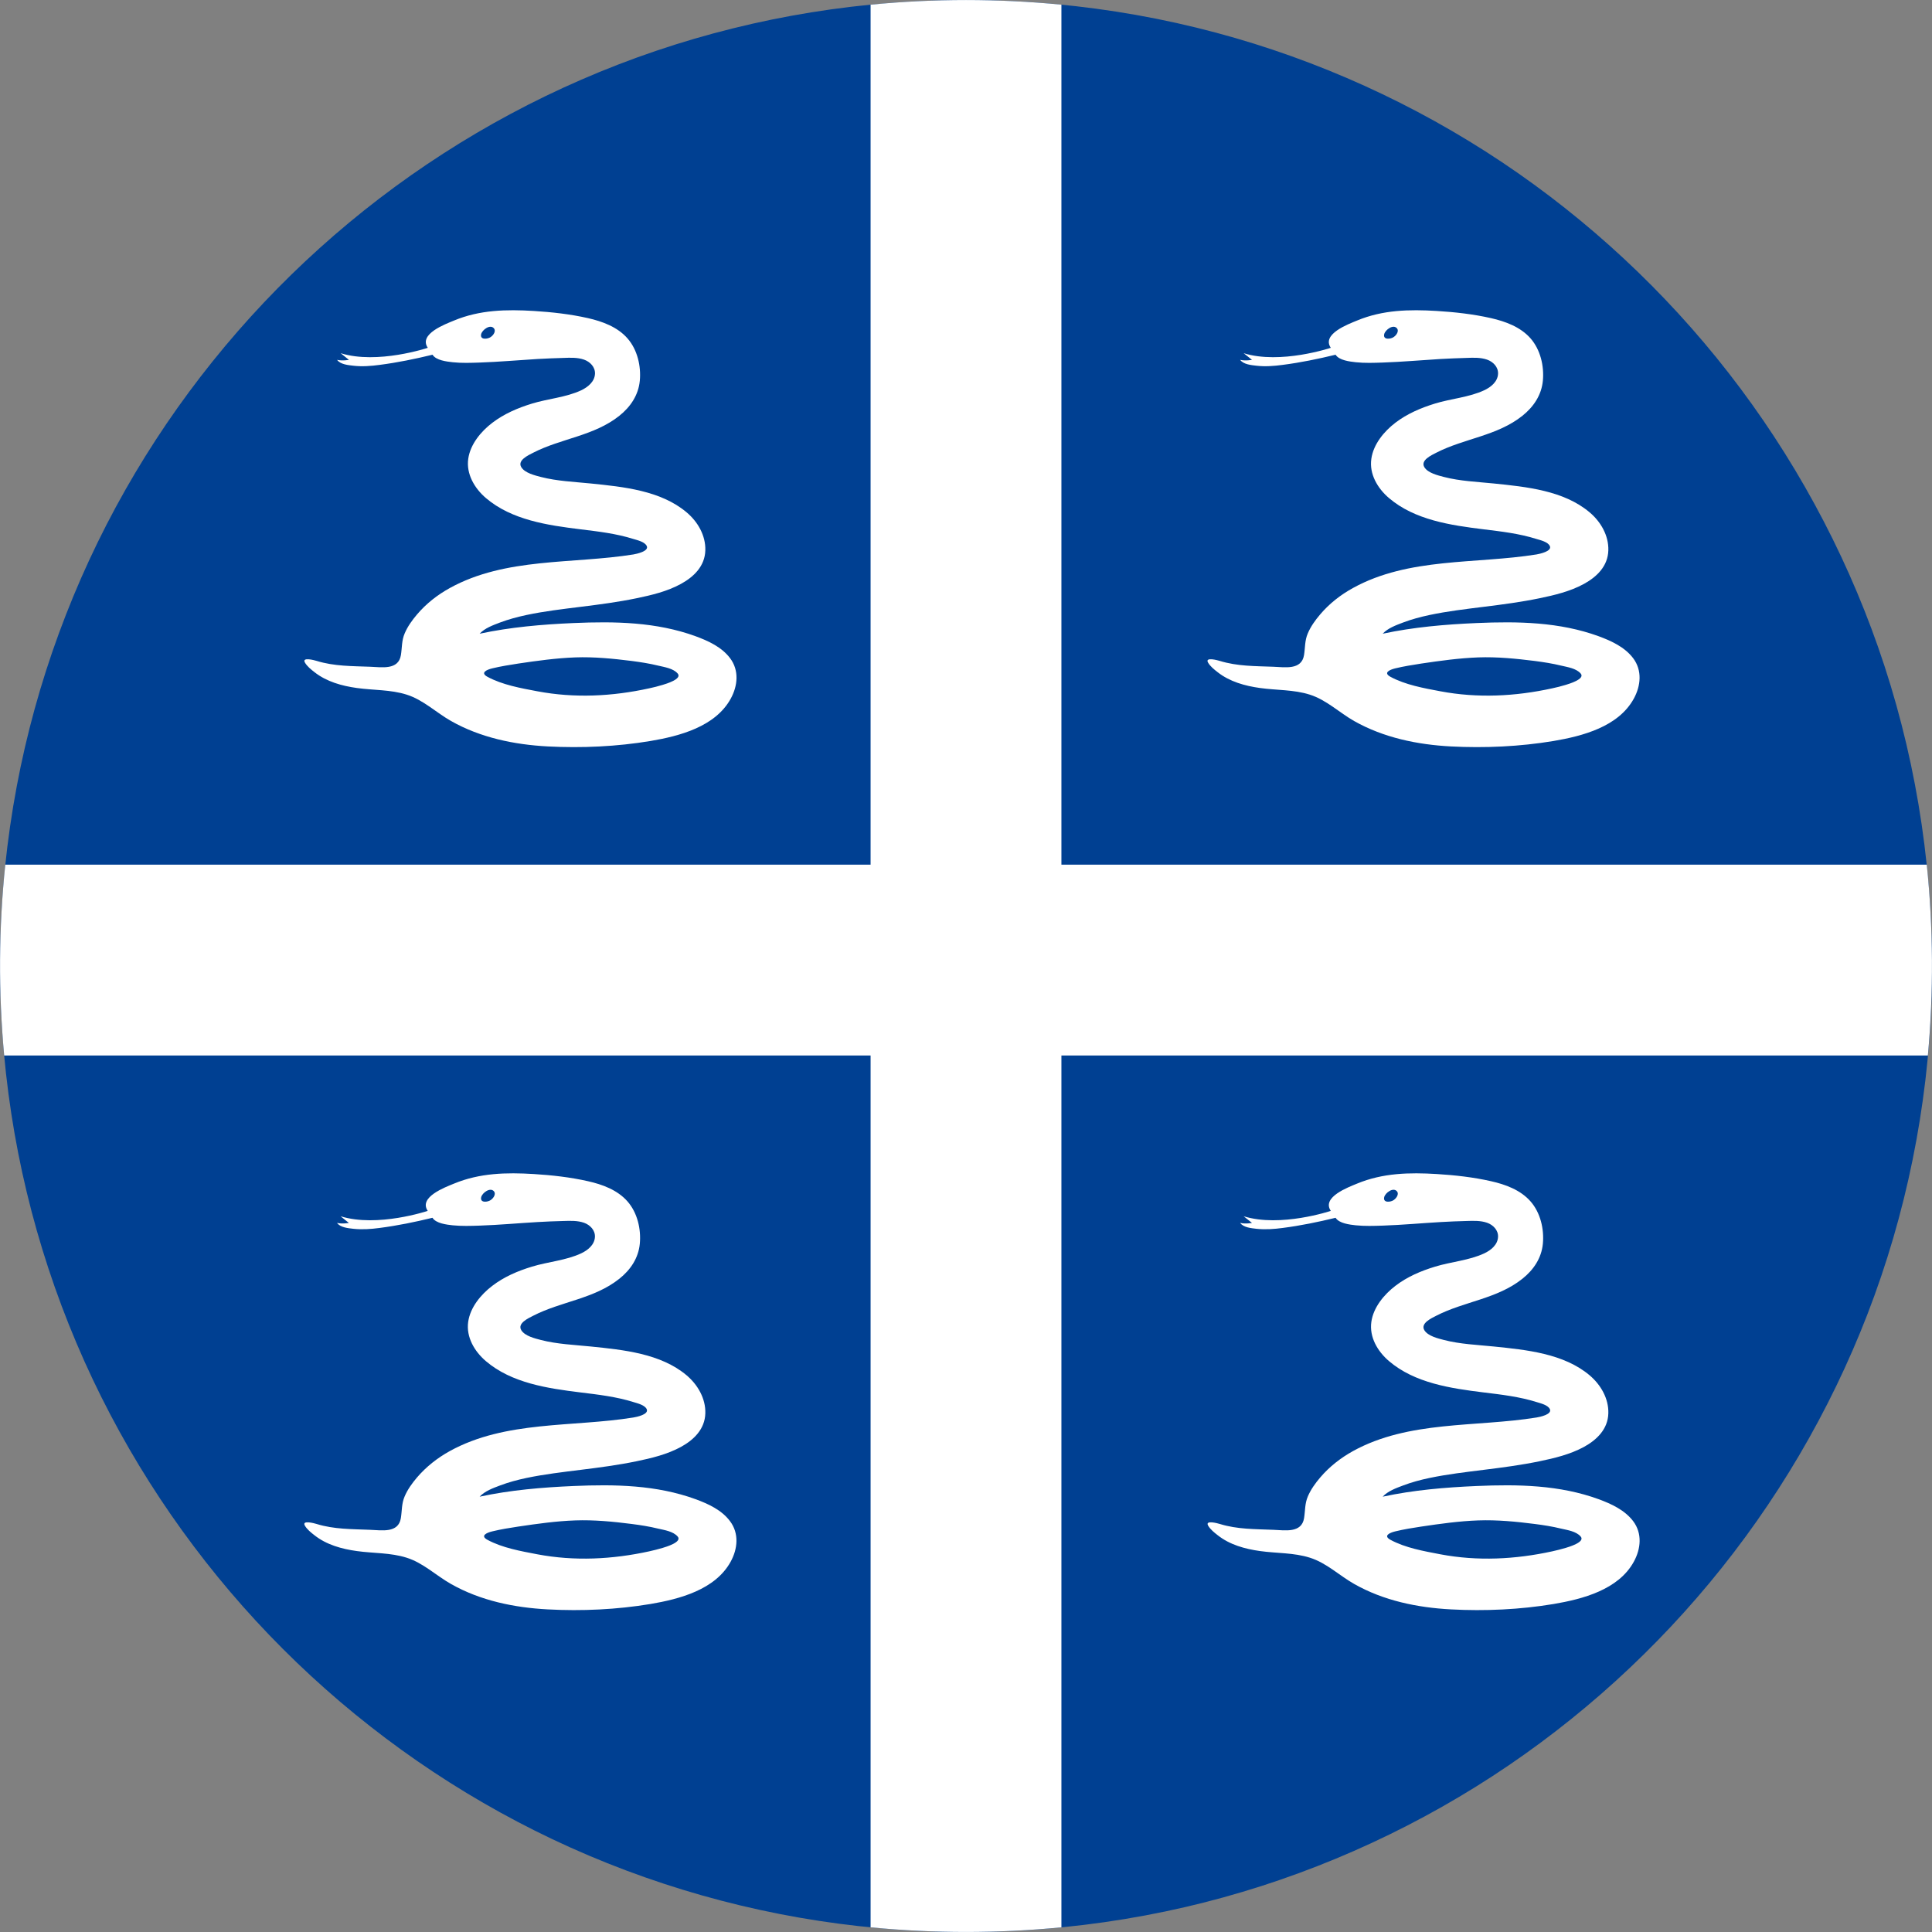 <?xml version="1.0" encoding="iso-8859-1"?>
<!-- Generator: Adobe Illustrator 18.0.0, SVG Export Plug-In . SVG Version: 6.00 Build 0)  -->
<!DOCTYPE svg PUBLIC "-//W3C//DTD SVG 1.1//EN" "http://www.w3.org/Graphics/SVG/1.1/DTD/svg11.dtd">
<svg version="1.1" xmlns="http://www.w3.org/2000/svg" xmlns:xlink="http://www.w3.org/1999/xlink" x="0px" y="0px"
	 viewBox="0 0 38.017 38.017" style="enable-background:new 0 0 38.017 38.017;" xml:space="preserve">
<rect x="0" y="0" width="38.017" height="38.017" fill="#808080" stroke="none"/>
<g id="Layer_286">
	<g id="Layer_292">
		<path style="fill:#004092;" d="M38.017,19.009c0-2.133-0.356-4.262-1.06-6.274c-0.679-1.941-1.676-3.769-2.939-5.392
			c-1.253-1.61-2.765-3.017-4.46-4.15c-1.719-1.148-3.625-2.014-5.622-2.548c-2.079-0.557-4.251-0.753-6.397-0.589
			c-2.102,0.161-4.174,0.673-6.107,1.515C9.553,2.388,7.81,3.512,6.288,4.884C4.771,6.25,3.476,7.861,2.468,9.637
			c-1.028,1.81-1.753,3.788-2.138,5.833c-0.4,2.122-0.435,4.314-0.107,6.448c0.317,2.064,0.978,4.072,1.95,5.921
			c0.951,1.81,2.195,3.462,3.669,4.878c1.476,1.418,3.179,2.596,5.028,3.474c1.896,0.899,3.94,1.479,6.027,1.71
			c2.143,0.237,4.327,0.112,6.428-0.375c2.02-0.469,3.958-1.274,5.718-2.369c1.733-1.078,3.289-2.437,4.593-4.006
			c1.312-1.578,2.367-3.369,3.108-5.283c0.766-1.979,1.191-4.083,1.264-6.202C38.013,19.447,38.017,19.228,38.017,19.009z"/>
	</g>
	<g id="Layer_291">
		<path style="fill:#FFFFFF;" d="M37.936,20.769c0.114-1.249,0.107-2.507-0.022-3.755H20.886V0.092
			c-1.248-0.122-2.507-0.122-3.755,0v16.922H0.104c-0.13,1.248-0.137,2.506-0.022,3.755h17.049v17.156
			c1.248,0.122,2.507,0.122,3.755,0V20.769H37.936z"/>
	</g>
	<g id="Layer_290">
		<path style="fill:#FFFFFF;" d="M31.459,12.52c-0.772-0.282-1.591-0.295-2.402-0.26c-0.62,0.027-1.242,0.08-1.849,0.21
			c0.101-0.11,0.264-0.168,0.4-0.22c0.168-0.064,0.343-0.11,0.52-0.148c0.354-0.075,0.715-0.117,1.074-0.162
			c0.365-0.045,0.729-0.093,1.088-0.167c0.301-0.062,0.606-0.135,0.878-0.283c0.257-0.141,0.471-0.351,0.48-0.66
			c0.009-0.292-0.15-0.566-0.369-0.749c-0.509-0.43-1.248-0.502-1.883-0.567c-0.326-0.033-0.664-0.046-0.981-0.128
			c-0.12-0.031-0.316-0.078-0.386-0.191c-0.085-0.138,0.141-0.239,0.232-0.286c0.552-0.284,1.199-0.33,1.697-0.728
			c0.219-0.175,0.375-0.406,0.402-0.69c0.027-0.289-0.048-0.61-0.243-0.833c-0.198-0.225-0.493-0.333-0.778-0.398
			c-0.349-0.079-0.709-0.119-1.066-0.141c-0.539-0.033-1.064-0.022-1.568,0.188c-0.174,0.072-0.703,0.266-0.518,0.537
			c0,0-0.99,0.332-1.715,0.106l0.164,0.131c0,0-0.126,0.025-0.233,0c0.067,0.092,0.222,0.104,0.325,0.116
			c0.17,0.019,0.342,0.006,0.512-0.017c0.351-0.045,0.698-0.117,1.041-0.2c0.07,0.112,0.281,0.135,0.398,0.148
			c0.176,0.019,0.356,0.012,0.533,0.006c0.38-0.013,0.758-0.047,1.137-0.07c0.17-0.01,0.341-0.016,0.511-0.021
			c0.134-0.005,0.274-0.011,0.403,0.034c0.119,0.042,0.221,0.145,0.215,0.279c-0.007,0.155-0.141,0.262-0.271,0.323
			c-0.299,0.14-0.655,0.165-0.97,0.262c-0.277,0.085-0.549,0.201-0.78,0.378c-0.222,0.17-0.431,0.421-0.472,0.707
			C26.94,9.328,27.108,9.61,27.331,9.8c0.508,0.434,1.219,0.536,1.858,0.615c0.353,0.043,0.709,0.084,1.049,0.192
			c0.077,0.023,0.216,0.055,0.257,0.134c0.056,0.106-0.202,0.159-0.261,0.169c-1.196,0.192-2.513,0.055-3.61,0.66
			c-0.244,0.134-0.467,0.308-0.647,0.521c-0.096,0.113-0.185,0.236-0.243,0.373c-0.061,0.142-0.05,0.278-0.074,0.427
			c-0.049,0.3-0.38,0.237-0.604,0.229c-0.359-0.014-0.708-0.008-1.054-0.115c-0.039-0.012-0.296-0.083-0.231,0.032
			c0.042,0.074,0.122,0.138,0.188,0.189c0.238,0.188,0.539,0.271,0.834,0.312c0.326,0.046,0.665,0.03,0.981,0.131
			c0.326,0.103,0.579,0.352,0.872,0.519c0.58,0.328,1.244,0.465,1.904,0.5c0.668,0.035,1.36,0.003,2.02-0.107
			c0.573-0.097,1.275-0.281,1.578-0.831c0.14-0.254,0.17-0.558-0.012-0.799C31.971,12.733,31.708,12.612,31.459,12.52z
			 M27.425,6.632c-0.059,0.042-0.212,0.061-0.188-0.053c0.018-0.089,0.185-0.212,0.257-0.112
			C27.524,6.512,27.492,6.585,27.425,6.632z M30.542,13.545c-0.725,0.159-1.467,0.196-2.198,0.058
			c-0.325-0.061-0.689-0.126-0.983-0.285c-0.149-0.081-0.013-0.14,0.093-0.166c0.169-0.041,0.343-0.068,0.515-0.095
			c0.37-0.055,0.746-0.107,1.12-0.121c0.371-0.013,0.743,0.024,1.11,0.07c0.175,0.023,0.35,0.05,0.522,0.092
			c0.126,0.03,0.29,0.052,0.381,0.153c0.101,0.111-0.236,0.208-0.294,0.226C30.72,13.504,30.632,13.526,30.542,13.545z"/>
	</g>
	<g id="Layer_289">
		<path style="fill:#FFFFFF;" d="M13.689,29.501c-0.773-0.282-1.591-0.295-2.402-0.26c-0.62,0.027-1.242,0.079-1.849,0.21
			c0.101-0.11,0.264-0.169,0.4-0.22c0.169-0.064,0.344-0.111,0.52-0.148c0.354-0.074,0.715-0.116,1.075-0.161
			c0.365-0.045,0.729-0.093,1.088-0.167c0.301-0.062,0.607-0.136,0.878-0.283c0.257-0.141,0.471-0.352,0.48-0.66
			c0.009-0.293-0.15-0.565-0.369-0.75c-0.509-0.429-1.248-0.501-1.883-0.566c-0.326-0.033-0.664-0.046-0.982-0.128
			c-0.12-0.031-0.315-0.078-0.386-0.191c-0.086-0.138,0.141-0.239,0.232-0.286c0.552-0.284,1.199-0.331,1.697-0.729
			c0.219-0.174,0.375-0.406,0.402-0.689c0.027-0.289-0.048-0.611-0.243-0.833c-0.198-0.225-0.493-0.333-0.778-0.397
			c-0.349-0.079-0.71-0.119-1.066-0.141c-0.539-0.033-1.063-0.021-1.568,0.188c-0.174,0.072-0.703,0.266-0.518,0.537
			c0,0-0.99,0.332-1.715,0.106l0.163,0.131c0,0-0.126,0.025-0.233,0c0.067,0.092,0.222,0.104,0.325,0.116
			c0.17,0.018,0.342,0.006,0.512-0.017c0.351-0.045,0.698-0.117,1.041-0.2c0.07,0.112,0.281,0.135,0.398,0.148
			c0.176,0.018,0.356,0.012,0.533,0.006c0.38-0.013,0.758-0.048,1.137-0.07c0.17-0.011,0.341-0.016,0.511-0.021
			c0.134-0.004,0.275-0.01,0.403,0.035c0.119,0.042,0.221,0.146,0.215,0.278c-0.007,0.156-0.141,0.263-0.271,0.324
			c-0.299,0.14-0.655,0.165-0.97,0.262c-0.277,0.084-0.549,0.2-0.78,0.378c-0.223,0.17-0.432,0.421-0.473,0.707
			c-0.043,0.302,0.125,0.583,0.347,0.773c0.508,0.434,1.219,0.537,1.858,0.616c0.352,0.043,0.708,0.084,1.049,0.191
			c0.077,0.024,0.216,0.056,0.257,0.135c0.055,0.107-0.202,0.159-0.261,0.168c-1.196,0.193-2.513,0.056-3.611,0.66
			c-0.244,0.135-0.466,0.309-0.647,0.521c-0.096,0.113-0.185,0.236-0.243,0.373c-0.061,0.142-0.05,0.278-0.074,0.427
			c-0.049,0.3-0.38,0.237-0.604,0.229c-0.358-0.015-0.708-0.008-1.054-0.115c-0.039-0.012-0.296-0.083-0.231,0.032
			c0.042,0.074,0.122,0.138,0.188,0.189c0.238,0.189,0.539,0.271,0.834,0.312c0.326,0.046,0.664,0.03,0.981,0.131
			c0.326,0.102,0.579,0.351,0.873,0.517c0.58,0.329,1.244,0.465,1.904,0.5c0.668,0.036,1.36,0.004,2.02-0.106
			c0.573-0.097,1.275-0.281,1.578-0.831c0.14-0.254,0.17-0.558-0.012-0.799C14.202,29.714,13.939,29.593,13.689,29.501z
			 M9.656,23.614c-0.059,0.042-0.212,0.061-0.188-0.054c0.018-0.088,0.186-0.211,0.257-0.111
			C9.755,23.493,9.723,23.567,9.656,23.614z M12.773,30.527c-0.725,0.158-1.467,0.196-2.198,0.058
			c-0.325-0.062-0.689-0.126-0.983-0.285c-0.15-0.081-0.013-0.14,0.093-0.166c0.169-0.041,0.342-0.069,0.515-0.095
			c0.37-0.055,0.746-0.108,1.12-0.121c0.371-0.013,0.743,0.023,1.11,0.07c0.175,0.022,0.35,0.05,0.522,0.092
			c0.125,0.029,0.29,0.052,0.381,0.153c0.101,0.111-0.236,0.208-0.295,0.226C12.951,30.485,12.862,30.507,12.773,30.527z"/>
	</g>
	<g id="Layer_288">
		<path style="fill:#FFFFFF;" d="M13.689,12.52c-0.773-0.282-1.591-0.295-2.402-0.26c-0.62,0.027-1.242,0.08-1.849,0.21
			c0.101-0.11,0.264-0.168,0.4-0.22c0.169-0.064,0.344-0.11,0.52-0.148c0.354-0.075,0.715-0.117,1.075-0.162
			c0.365-0.045,0.729-0.093,1.088-0.167c0.301-0.062,0.607-0.135,0.878-0.283c0.257-0.141,0.471-0.351,0.48-0.66
			c0.009-0.293-0.15-0.566-0.369-0.749c-0.509-0.43-1.248-0.502-1.883-0.567c-0.326-0.033-0.664-0.046-0.982-0.128
			c-0.12-0.031-0.315-0.078-0.386-0.191c-0.086-0.138,0.141-0.239,0.232-0.286c0.552-0.284,1.199-0.33,1.697-0.728
			c0.219-0.175,0.375-0.406,0.402-0.69c0.027-0.289-0.048-0.611-0.243-0.833C12.15,6.433,11.855,6.325,11.57,6.26
			c-0.349-0.079-0.71-0.119-1.066-0.141C9.965,6.086,9.44,6.097,8.935,6.307C8.762,6.379,8.232,6.573,8.418,6.844
			c0,0-0.99,0.332-1.715,0.106l0.163,0.131c0,0-0.126,0.025-0.233,0c0.067,0.092,0.222,0.104,0.325,0.116
			c0.17,0.019,0.342,0.006,0.512-0.017c0.351-0.045,0.698-0.117,1.041-0.2c0.07,0.112,0.281,0.135,0.398,0.148
			C9.086,7.147,9.265,7.14,9.442,7.134c0.38-0.013,0.758-0.047,1.137-0.07c0.17-0.01,0.341-0.016,0.511-0.021
			c0.134-0.005,0.275-0.011,0.403,0.034c0.119,0.042,0.221,0.145,0.215,0.279C11.7,7.512,11.567,7.618,11.437,7.68
			c-0.299,0.14-0.655,0.165-0.97,0.262C10.19,8.027,9.918,8.143,9.687,8.32C9.464,8.49,9.255,8.741,9.214,9.027
			C9.171,9.328,9.339,9.61,9.561,9.8c0.508,0.434,1.219,0.536,1.858,0.615c0.352,0.043,0.708,0.084,1.049,0.192
			c0.077,0.023,0.216,0.055,0.257,0.134c0.055,0.106-0.202,0.159-0.261,0.169c-1.196,0.192-2.513,0.055-3.611,0.66
			c-0.244,0.134-0.466,0.308-0.647,0.521c-0.096,0.113-0.185,0.236-0.243,0.373c-0.061,0.142-0.05,0.278-0.074,0.427
			c-0.049,0.3-0.38,0.237-0.604,0.229c-0.358-0.014-0.708-0.008-1.054-0.115c-0.039-0.012-0.296-0.083-0.231,0.032
			c0.042,0.074,0.122,0.138,0.188,0.189c0.238,0.188,0.539,0.271,0.834,0.312c0.326,0.046,0.664,0.03,0.981,0.131
			c0.326,0.103,0.579,0.352,0.873,0.519c0.58,0.328,1.244,0.465,1.904,0.5c0.668,0.035,1.36,0.003,2.02-0.107
			c0.573-0.097,1.275-0.281,1.578-0.831c0.14-0.254,0.17-0.558-0.012-0.799C14.202,12.733,13.939,12.612,13.689,12.52z M9.656,6.632
			C9.596,6.674,9.444,6.693,9.467,6.579c0.018-0.089,0.186-0.212,0.257-0.112C9.755,6.512,9.723,6.585,9.656,6.632z M12.773,13.545
			c-0.725,0.159-1.467,0.196-2.198,0.058c-0.325-0.061-0.689-0.126-0.983-0.285c-0.149-0.081-0.013-0.14,0.093-0.166
			c0.169-0.041,0.342-0.068,0.515-0.095c0.37-0.055,0.746-0.107,1.12-0.121c0.371-0.013,0.743,0.024,1.11,0.07
			c0.175,0.023,0.35,0.05,0.522,0.092c0.125,0.03,0.29,0.052,0.381,0.153c0.101,0.111-0.236,0.208-0.295,0.226
			C12.951,13.504,12.862,13.526,12.773,13.545z"/>
	</g>
	<g id="Layer_287">
		<path style="fill:#FFFFFF;" d="M31.459,29.501c-0.772-0.282-1.591-0.295-2.402-0.26c-0.62,0.027-1.242,0.079-1.849,0.21
			c0.101-0.11,0.264-0.169,0.4-0.22c0.168-0.064,0.343-0.111,0.52-0.148c0.354-0.074,0.715-0.116,1.074-0.161
			c0.365-0.045,0.729-0.093,1.088-0.167c0.301-0.062,0.606-0.136,0.878-0.283c0.257-0.141,0.471-0.352,0.48-0.66
			c0.009-0.293-0.15-0.565-0.369-0.75c-0.509-0.429-1.248-0.501-1.883-0.566c-0.326-0.033-0.664-0.046-0.981-0.128
			c-0.12-0.031-0.316-0.078-0.386-0.191c-0.085-0.138,0.141-0.239,0.232-0.286c0.552-0.284,1.199-0.331,1.697-0.729
			c0.219-0.174,0.375-0.406,0.402-0.689c0.027-0.289-0.048-0.611-0.243-0.833c-0.198-0.225-0.493-0.333-0.778-0.397
			c-0.349-0.079-0.709-0.119-1.066-0.141c-0.539-0.033-1.063-0.021-1.568,0.188c-0.173,0.072-0.703,0.266-0.518,0.537
			c0,0-0.99,0.332-1.715,0.106l0.164,0.131c0,0-0.126,0.025-0.233,0c0.067,0.092,0.222,0.104,0.325,0.116
			c0.17,0.018,0.342,0.006,0.512-0.017c0.351-0.045,0.698-0.117,1.041-0.2c0.07,0.112,0.281,0.135,0.398,0.148
			c0.176,0.018,0.356,0.012,0.533,0.006c0.38-0.013,0.758-0.048,1.137-0.07c0.17-0.011,0.341-0.016,0.511-0.021
			c0.134-0.004,0.274-0.01,0.403,0.035c0.119,0.042,0.221,0.146,0.215,0.278c-0.007,0.156-0.141,0.263-0.271,0.324
			c-0.299,0.14-0.655,0.165-0.97,0.262c-0.277,0.084-0.549,0.2-0.78,0.378c-0.222,0.17-0.431,0.421-0.472,0.707
			c-0.043,0.302,0.124,0.583,0.347,0.773c0.508,0.434,1.219,0.537,1.858,0.616c0.353,0.043,0.709,0.084,1.049,0.191
			c0.077,0.024,0.216,0.056,0.257,0.135c0.056,0.107-0.202,0.159-0.261,0.168c-1.196,0.193-2.513,0.056-3.61,0.66
			c-0.244,0.135-0.467,0.309-0.647,0.521c-0.096,0.113-0.185,0.236-0.243,0.373c-0.061,0.142-0.05,0.278-0.074,0.427
			c-0.049,0.3-0.38,0.237-0.604,0.229c-0.359-0.015-0.708-0.008-1.054-0.115c-0.039-0.012-0.295-0.083-0.23,0.032
			c0.042,0.074,0.122,0.138,0.188,0.189c0.238,0.189,0.539,0.271,0.834,0.312c0.326,0.046,0.665,0.03,0.981,0.131
			c0.326,0.102,0.579,0.351,0.872,0.517c0.58,0.329,1.244,0.465,1.904,0.5c0.668,0.036,1.361,0.004,2.02-0.106
			c0.572-0.097,1.275-0.281,1.577-0.831c0.14-0.254,0.17-0.558-0.012-0.799C31.971,29.714,31.708,29.593,31.459,29.501z
			 M27.425,23.614c-0.059,0.042-0.212,0.061-0.188-0.054c0.018-0.088,0.185-0.211,0.257-0.111
			C27.524,23.493,27.492,23.567,27.425,23.614z M30.542,30.527c-0.725,0.158-1.467,0.196-2.198,0.058
			c-0.325-0.062-0.689-0.126-0.983-0.285c-0.149-0.081-0.013-0.14,0.093-0.166c0.169-0.041,0.343-0.069,0.515-0.095
			c0.37-0.055,0.746-0.108,1.12-0.121c0.371-0.013,0.743,0.023,1.11,0.07c0.175,0.022,0.35,0.05,0.522,0.092
			c0.125,0.029,0.291,0.052,0.381,0.153c0.101,0.111-0.236,0.208-0.294,0.226C30.72,30.485,30.632,30.507,30.542,30.527z"/>
	</g>
</g>
<g id="Layer_1">
</g>
</svg>
